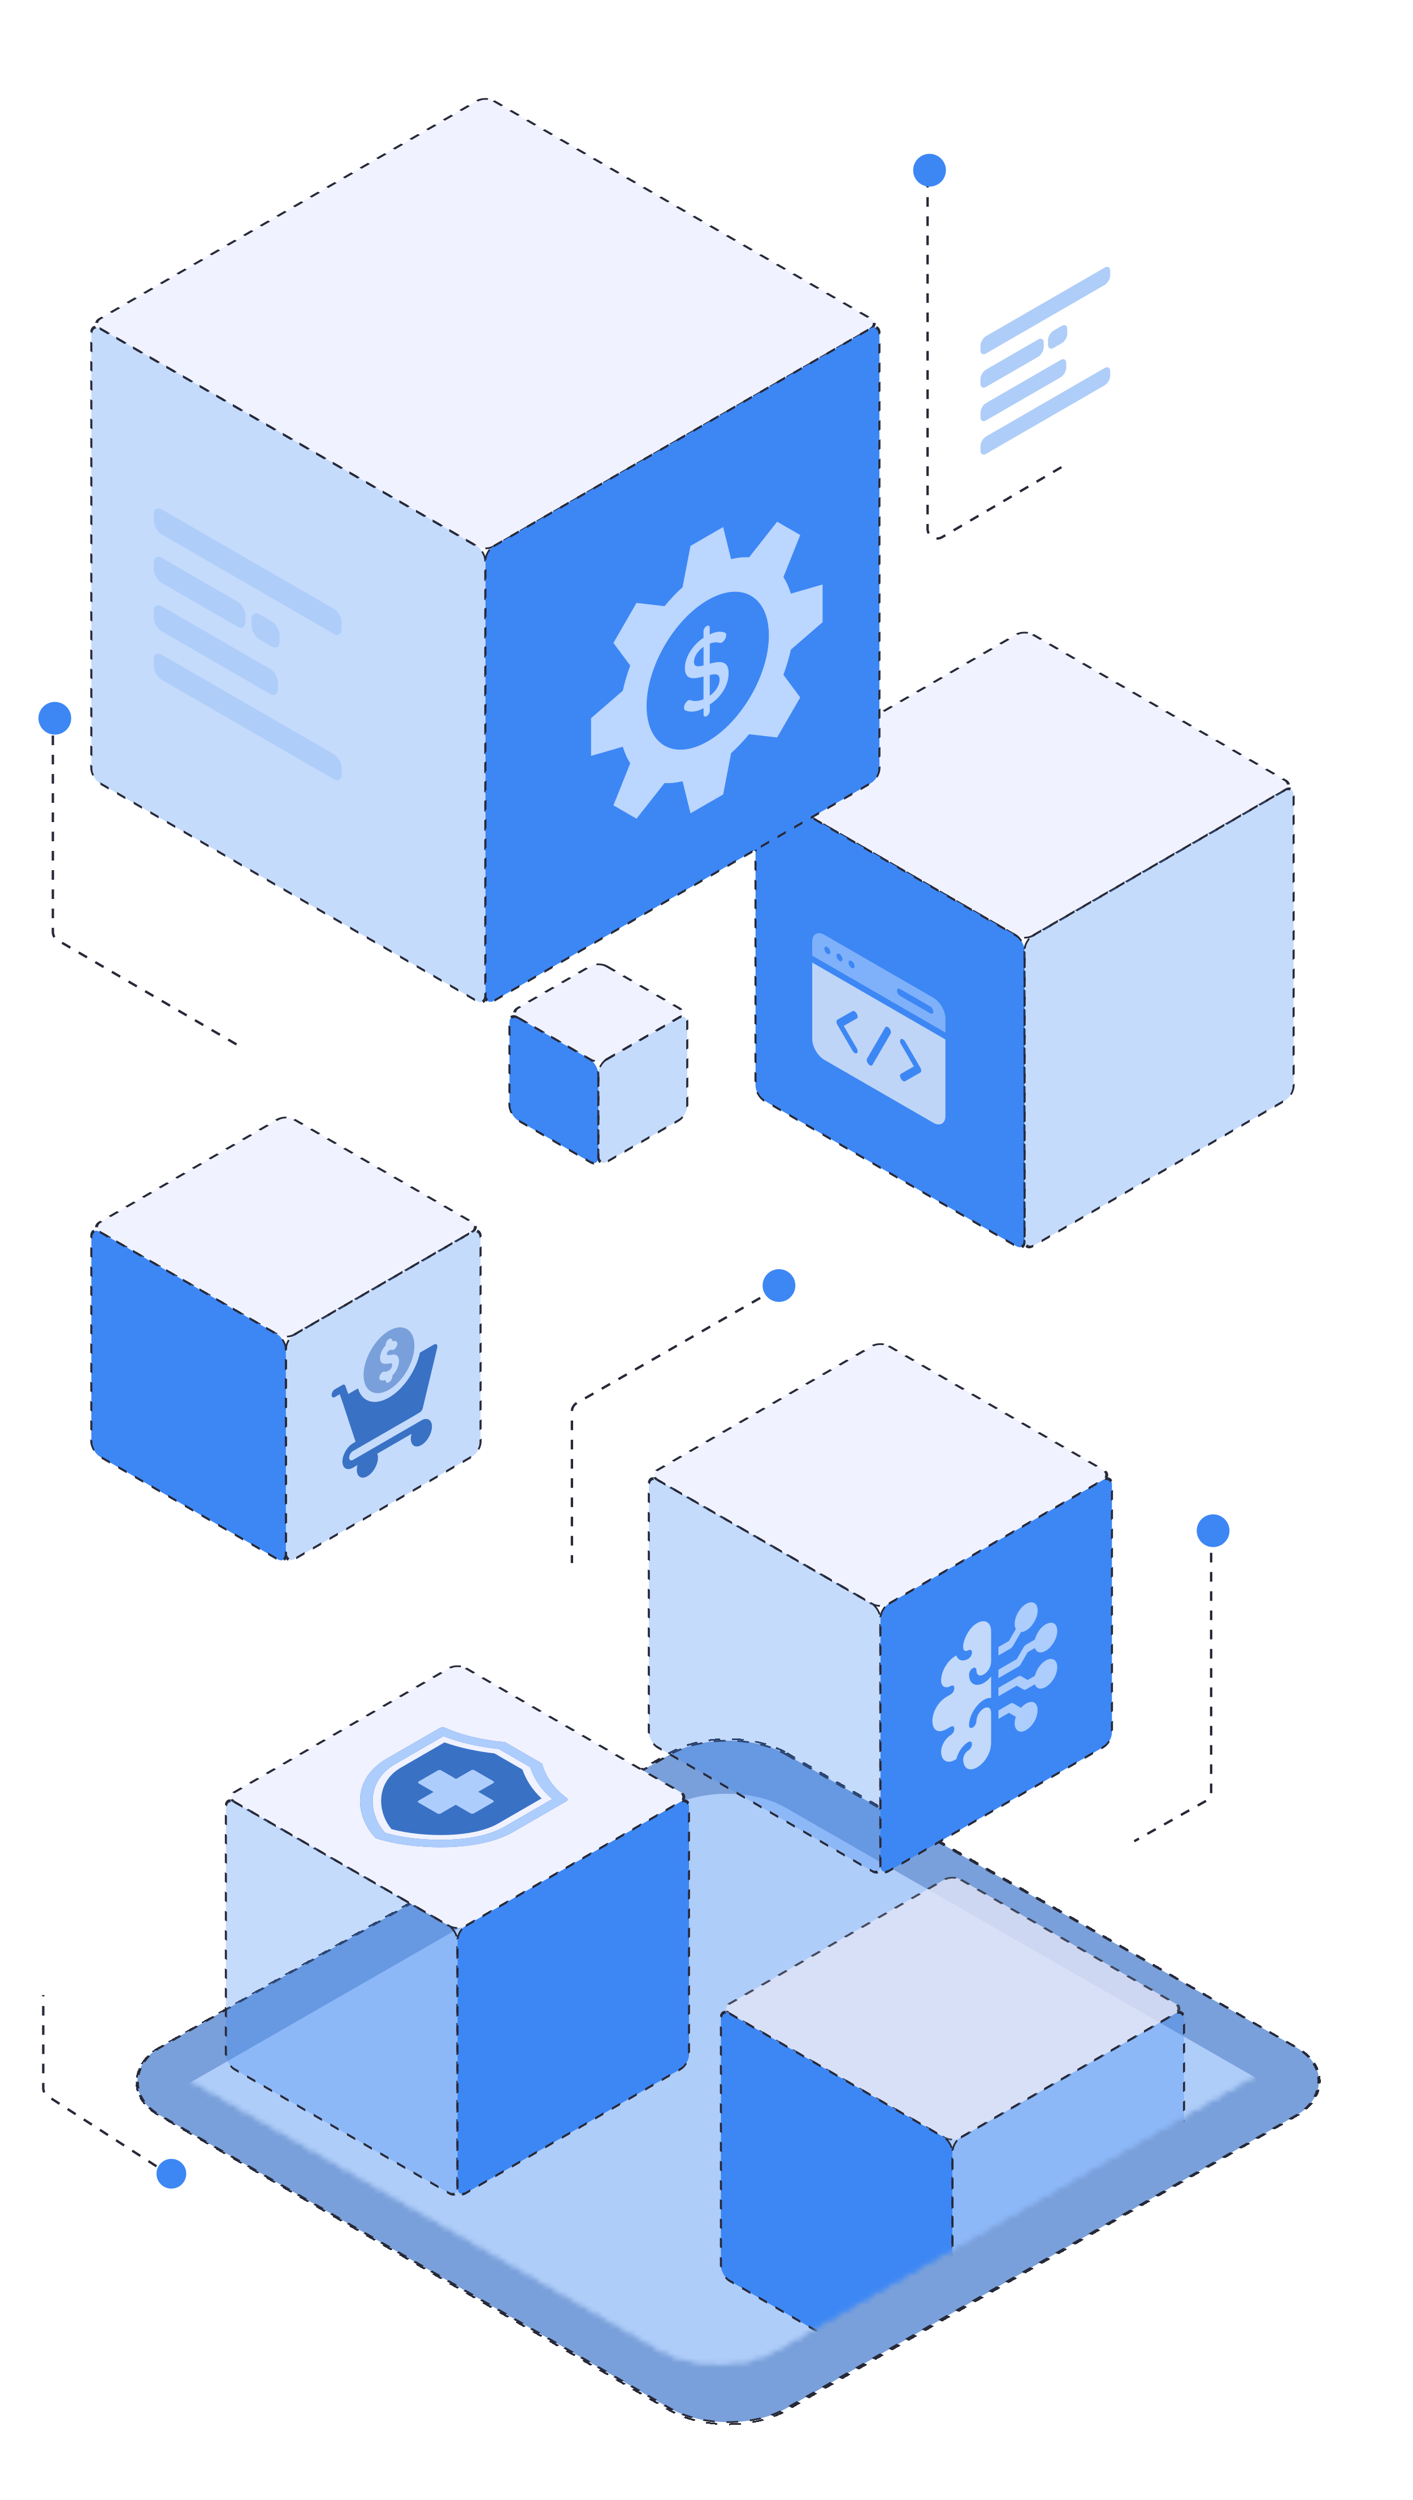 <svg width="294" height="520" viewBox="0 0 294 520" fill="none" xmlns="http://www.w3.org/2000/svg">
<g filter="url(#filter0_d_4197_17031)">
<rect width="150.744" height="150.744" rx="14" transform="matrix(0.866 0.5 -0.866 0.5 149.499 345.631)" stroke="#272938" stroke-width="0.5" stroke-linejoin="bevel" stroke-dasharray="2 2" shape-rendering="crispEdges"/>
</g>
<g filter="url(#filter1_d_4197_17031)">
<rect width="150.517" height="150.517" rx="14" transform="matrix(0.867 0.498 -0.867 0.498 149.5 345.998)" fill="#79A0DA"/>
<rect width="150.517" height="150.517" rx="14" transform="matrix(0.867 0.498 -0.867 0.498 149.5 345.998)" stroke="#272938" stroke-width="0.5" stroke-linejoin="bevel" stroke-dasharray="2 2"/>
</g>
<mask id="mask0_4197_17031" style="mask-type:alpha" maskUnits="userSpaceOnUse" x="25" y="349" width="249" height="144">
<rect width="150.517" height="150.517" rx="14" transform="matrix(0.867 0.498 -0.867 0.498 149.5 345.998)" fill="#AFCDF9" stroke="#272938" stroke-width="0.5" stroke-linejoin="bevel" stroke-dasharray="2 2"/>
</mask>
<g mask="url(#mask0_4197_17031)">
<g filter="url(#filter2_d_4197_17031)">
<rect width="150.517" height="150.517" rx="14" transform="matrix(0.867 0.498 -0.867 0.498 149.297 357.033)" fill="#AFCDF9"/>
</g>
<rect opacity="0.8" width="55.629" height="55.629" rx="2" transform="matrix(0.866 0.5 -0.866 0.5 198.186 389.998)" fill="#E2E4F6" stroke="#272938" stroke-width="0.5" stroke-linejoin="bevel" stroke-dasharray="2 2"/>
<rect width="55.629" height="55.595" rx="2" transform="matrix(0.866 0.5 0 1 150 417.796)" fill="#3D87F5" stroke="#272938" stroke-width="0.5" stroke-linejoin="bevel" stroke-dasharray="2 2"/>
<rect width="55.629" height="55.595" rx="2" transform="matrix(0.866 -0.5 0 1 198.186 445.593)" fill="#3D87F5" fill-opacity="0.3" stroke="#272938" stroke-width="0.5" stroke-linejoin="bevel" stroke-dasharray="2 2"/>
</g>
<rect width="55.629" height="55.629" rx="2" transform="matrix(0.866 0.5 -0.866 0.5 95.186 345.998)" fill="#F0F2FF" stroke="#272938" stroke-width="0.5" stroke-linejoin="bevel" stroke-dasharray="2 2"/>
<rect width="55.629" height="55.595" rx="2" transform="matrix(0.866 0.5 0 1 47 373.796)" fill="#3D87F5" fill-opacity="0.3" stroke="#272938" stroke-width="0.5" stroke-linejoin="bevel" stroke-dasharray="2 2"/>
<rect width="55.629" height="55.595" rx="2" transform="matrix(0.866 -0.5 0 1 95.186 401.593)" fill="#3D87F5" stroke="#272938" stroke-width="0.5" stroke-linejoin="bevel" stroke-dasharray="2 2"/>
<rect width="55.629" height="55.629" rx="2" transform="matrix(0.866 0.5 -0.866 0.5 183.186 278.998)" fill="#F0F2FF" stroke="#272938" stroke-width="0.5" stroke-linejoin="bevel" stroke-dasharray="2 2"/>
<rect width="55.629" height="55.595" rx="2" transform="matrix(0.866 0.5 0 1 135 306.796)" fill="#3D87F5" fill-opacity="0.3" stroke="#272938" stroke-width="0.5" stroke-linejoin="bevel" stroke-dasharray="2 2"/>
<rect width="55.629" height="55.595" rx="2" transform="matrix(0.866 -0.5 0 1 183.186 334.593)" fill="#3D87F5" stroke="#272938" stroke-width="0.5" stroke-linejoin="bevel" stroke-dasharray="2 2"/>
<rect width="64.634" height="64.634" rx="2" transform="matrix(0.866 0.5 -0.866 0.5 213.186 131)" fill="#F0F2FF" stroke="#272938" stroke-width="0.5" stroke-linejoin="bevel" stroke-dasharray="2 2"/>
<rect width="64.634" height="64.595" rx="2" transform="matrix(0.866 0.5 0 1 157.199 163.299)" fill="#3D87F5" stroke="#272938" stroke-width="0.5" stroke-linejoin="bevel" stroke-dasharray="2 2"/>
<rect width="64.634" height="64.595" rx="2" transform="matrix(0.866 -0.5 0 1 213.186 195.594)" fill="#3D87F5" fill-opacity="0.3" stroke="#272938" stroke-width="0.5" stroke-linejoin="bevel" stroke-dasharray="2 2"/>
<path d="M196.713 214.778L196.713 211.889C196.713 210.293 195.585 208.349 194.193 207.545L171.519 194.455C170.128 193.651 169 194.293 169 195.889L169 198.778L196.713 214.778ZM187.265 205.712L193.564 209.348C193.911 209.549 194.193 210.036 194.193 210.434C194.193 210.833 193.911 210.994 193.564 210.793L187.265 207.157C186.918 206.956 186.635 206.469 186.635 206.071C186.635 205.672 186.918 205.511 187.265 205.712ZM177.188 199.894C177.536 200.095 177.818 200.581 177.818 200.98C177.818 201.378 177.536 201.539 177.188 201.338C176.84 201.138 176.558 200.651 176.558 200.253C176.558 199.854 176.84 199.693 177.188 199.894ZM174.669 198.439C175.016 198.64 175.298 199.127 175.298 199.525C175.298 199.924 175.016 200.085 174.669 199.884C174.321 199.683 174.039 199.197 174.039 198.798C174.039 198.399 174.321 198.239 174.669 198.439ZM172.149 196.985C172.497 197.186 172.779 197.672 172.779 198.071C172.779 198.469 172.497 198.63 172.149 198.429C171.802 198.229 171.519 197.742 171.519 197.343C171.519 196.945 171.802 196.784 172.149 196.985Z" fill="#7FB1FB"/>
<path d="M169 200.223L169 216.112C169 217.707 170.128 219.652 171.519 220.455L194.193 233.546C195.585 234.349 196.713 233.707 196.713 232.112L196.713 216.223L169 200.223ZM178.263 218.06C178.509 218.485 178.509 218.941 178.263 219.081C178.14 219.151 177.979 219.129 177.818 219.036C177.656 218.943 177.495 218.779 177.372 218.567L174.223 213.138C173.977 212.713 173.977 212.257 174.223 212.117L177.372 210.324C177.619 210.183 178.017 210.413 178.263 210.838C178.509 211.262 178.509 211.719 178.263 211.859L175.559 213.398L178.263 218.06ZM185.309 215.018L181.531 221.503C181.42 221.692 181.198 221.71 180.967 221.577C180.872 221.522 180.776 221.442 180.686 221.339C180.375 220.981 180.249 220.474 180.404 220.207L184.183 213.722C184.339 213.455 184.718 213.529 185.028 213.887C185.339 214.245 185.465 214.752 185.31 215.019L185.309 215.018ZM191.49 223.107L188.34 224.899C188.218 224.969 188.056 224.947 187.895 224.854C187.734 224.761 187.573 224.597 187.45 224.385C187.204 223.961 187.204 223.504 187.45 223.364L190.154 221.825L187.45 217.163C187.204 216.738 187.204 216.282 187.45 216.142C187.696 216.002 188.094 216.231 188.34 216.656L191.49 222.085C191.736 222.51 191.736 222.966 191.49 223.107Z" fill="#BFD5F7"/>
<rect width="94.666" height="94.666" rx="2" transform="matrix(0.866 0.5 -0.866 0.5 101 19.986)" fill="#F0F2FF" stroke="#272938" stroke-width="0.5" stroke-linejoin="bevel" stroke-dasharray="2 2"/>
<rect width="94.666" height="94.609" rx="2" transform="matrix(0.866 0.5 0 1 19 67.291)" fill="#3D87F5" fill-opacity="0.3" stroke="#272938" stroke-width="0.5" stroke-linejoin="bevel" stroke-dasharray="2 2"/>
<rect width="94.666" height="94.609" rx="2" transform="matrix(0.866 -0.5 0 1 101 114.592)" fill="#3D87F5" stroke="#272938" stroke-width="0.5" stroke-linejoin="bevel" stroke-dasharray="2 2"/>
<rect width="46.756" height="46.756" rx="2" transform="matrix(0.866 0.5 -0.866 0.5 59.499 231.867)" fill="#F0F2FF" stroke="#272938" stroke-width="0.5" stroke-linejoin="bevel" stroke-dasharray="2 2"/>
<rect width="46.756" height="46.727" rx="2" transform="matrix(0.866 0.5 0 1 18.999 255.232)" fill="#3D87F5" stroke="#272938" stroke-width="0.5" stroke-linejoin="bevel" stroke-dasharray="2 2"/>
<rect width="46.756" height="46.727" rx="2" transform="matrix(0.866 -0.5 0 1 59.499 278.595)" fill="#3D87F5" fill-opacity="0.3" stroke="#272938" stroke-width="0.5" stroke-linejoin="bevel" stroke-dasharray="2 2"/>
<path d="M81.076 276.732C78.034 278.415 75.647 282.656 75.647 286.025C75.647 289.393 78.02 290.763 80.937 289.079C83.853 287.395 86.226 283.285 86.226 279.918C86.226 276.603 83.928 275.17 81.076 276.732ZM81.64 286.134L81.64 286.303C81.64 286.75 81.325 287.295 80.938 287.519C80.55 287.743 80.236 287.561 80.236 287.114L80.236 287.036C79.912 287.157 79.616 287.188 79.243 287.121C78.919 287.064 78.828 286.614 79.04 286.116C79.252 285.619 79.687 285.263 80.012 285.321C80.354 285.382 80.465 285.338 80.933 285.064C81.385 284.799 81.564 284.287 81.6 284.025C81.631 283.79 81.596 283.522 81.248 283.581C80.665 283.68 80.067 283.752 79.643 283.613C78.679 283.296 78.97 281.133 80.236 279.872L80.236 279.755C80.236 279.307 80.55 278.762 80.938 278.539C81.325 278.315 81.64 278.497 81.64 278.944L81.64 278.989C81.986 278.902 82.264 278.945 82.456 279.059C82.728 279.221 82.724 279.737 82.447 280.211C82.171 280.684 81.727 280.936 81.455 280.774C81.416 280.753 81.199 280.67 80.731 281.103C80.544 281.276 80.494 281.529 80.483 281.602C80.46 281.755 80.493 281.831 80.51 281.837C80.775 281.924 81.268 281.858 81.716 281.782C83.566 281.469 83.341 284.441 81.64 286.134Z" fill="#79A0DA"/>
<path d="M72.651 303.212C72.651 303.719 73.008 303.925 73.447 303.672L87.676 295.456C88.889 294.756 89.876 295.326 89.876 296.727C89.876 298.127 88.889 299.891 87.676 300.591C86.133 301.482 85.066 300.246 85.626 298.262L78.493 302.38C79.052 303.717 77.987 306.185 76.442 307.077C74.9 307.968 73.832 306.732 74.392 304.748L73.447 305.293C72.233 305.994 71.247 305.424 71.247 304.023C71.247 302.622 72.233 300.913 73.447 300.213L73.983 299.903C70.844 290.39 71.478 292.283 70.694 290.019L69.702 290.592C69.314 290.816 69 290.634 69 290.187C69 289.739 69.314 289.194 69.702 288.971L71.2 288.106C71.502 287.931 71.77 288 71.866 288.276L72.455 289.976L74.496 288.797C75.292 291.578 77.878 292.466 80.936 290.7C83.994 288.934 86.579 285.062 87.376 281.361L90.297 279.674C90.773 279.399 91.111 279.74 90.966 280.346C87.745 293.829 87.969 292.902 87.94 292.992C87.862 293.233 87.725 293.455 87.57 293.618C87.372 293.828 88.198 293.317 73.447 301.834C73.008 302.087 72.651 302.706 72.651 303.212Z" fill="#3971C5"/>
<rect width="21.358" height="21.358" rx="2" transform="matrix(0.866 0.5 -0.866 0.5 124.5 200)" fill="#F0F2FF" stroke="#272938" stroke-width="0.5" stroke-linejoin="bevel" stroke-dasharray="2 2"/>
<rect width="21.358" height="21.345" rx="2" transform="matrix(0.866 0.5 0 1 106 210.674)" fill="#3D87F5" stroke="#272938" stroke-width="0.5" stroke-linejoin="bevel" stroke-dasharray="2 2"/>
<rect width="21.358" height="21.345" rx="2" transform="matrix(0.866 -0.5 0 1 124.5 221.344)" fill="#3D87F5" fill-opacity="0.3" stroke="#272938" stroke-width="0.5" stroke-linejoin="bevel" stroke-dasharray="2 2"/>
<path d="M158.177 269.979L120.005 291.848C119.383 292.204 118.999 292.866 118.999 293.583V325.131" stroke="#272938" stroke-width="0.5" stroke-linejoin="bevel" stroke-dasharray="2 2"/>
<ellipse cx="162.081" cy="267.405" rx="3.409" ry="3.407" fill="#3D87F5"/>
<path d="M32.556 450.613L9.917 436.024C9.345 435.656 9 435.022 9 434.343V414.998" stroke="#272938" stroke-width="0.5" stroke-linejoin="bevel" stroke-dasharray="2 2"/>
<ellipse cx="3.099" cy="3.097" rx="3.099" ry="3.097" transform="matrix(1 0 0 -1 32.557 455.259)" fill="#3D87F5"/>
<path fill-rule="evenodd" clip-rule="evenodd" d="M92.662 359.411C96.523 361.171 101.092 362.011 105.064 362.379L112.785 366.837C113.422 369.13 114.877 371.768 117.926 373.997C118.202 374.198 118.17 374.486 117.851 374.67L106.746 381.082C99.214 385.43 85.344 384.73 78.177 382.36C74.073 378.222 72.859 370.214 80.391 365.866L91.496 359.454C91.815 359.27 92.313 359.252 92.662 359.411ZM92.268 361.144L82.24 366.934C81.389 367.425 80.662 367.98 80.056 368.579C76.491 372.108 76.919 377.667 80.128 381.233C84 382.39 89.135 382.856 93.413 382.691C97.582 382.531 101.86 381.767 104.896 380.014L114.924 374.225C112.561 372.25 111.088 369.957 110.33 367.584L103.769 363.797C99.661 363.359 95.689 362.509 92.268 361.144ZM92.485 362.442L83.473 367.646C82.731 368.074 82.097 368.559 81.569 369.081C78.387 372.231 78.755 377.227 81.444 380.472C84.947 381.434 89.497 381.827 93.32 381.68C97.046 381.536 100.945 380.872 103.663 379.303L112.675 374.099C110.725 372.263 109.439 370.209 108.706 368.09L102.894 364.734C99.223 364.311 95.665 363.568 92.485 362.442ZM102.629 370.523L98.68 368.243C98.51 368.145 98.231 368.146 98.059 368.245L94.891 370.074L91.765 368.27C91.596 368.172 91.317 368.173 91.145 368.272L87.141 370.584C86.969 370.684 86.967 370.844 87.136 370.943L90.262 372.747L87.093 374.576C86.921 374.676 86.919 374.836 87.089 374.935L91.038 377.215C91.208 377.313 91.487 377.312 91.659 377.212L94.828 375.383L97.953 377.187C98.123 377.285 98.401 377.284 98.573 377.185L102.577 374.873C102.75 374.774 102.751 374.613 102.582 374.515L99.457 372.71L102.625 370.881C102.797 370.782 102.799 370.621 102.629 370.523Z" fill="#3971C5"/>
<path fill-rule="evenodd" clip-rule="evenodd" d="M92.662 359.411C96.523 361.171 101.092 362.011 105.064 362.379L112.785 366.837C113.422 369.13 114.877 371.768 117.926 373.997C118.202 374.198 118.17 374.486 117.851 374.67L106.746 381.082C99.214 385.43 85.344 384.73 78.177 382.36C74.073 378.222 72.859 370.214 80.391 365.866L91.496 359.454C91.815 359.27 92.313 359.252 92.662 359.411ZM92.268 361.144L82.24 366.934C81.389 367.425 80.662 367.98 80.056 368.579C76.491 372.108 76.919 377.667 80.128 381.233C84 382.39 89.135 382.856 93.413 382.691C97.582 382.531 101.86 381.767 104.896 380.014L114.924 374.225C112.561 372.25 111.088 369.957 110.33 367.584L103.769 363.797C99.661 363.359 95.689 362.509 92.268 361.144ZM102.629 370.523L98.68 368.243C98.51 368.145 98.231 368.146 98.059 368.245L94.891 370.074L91.765 368.27C91.596 368.172 91.317 368.173 91.145 368.272L87.141 370.584C86.969 370.684 86.967 370.844 87.136 370.943L90.262 372.747L87.093 374.576C86.921 374.676 86.919 374.836 87.089 374.935L91.038 377.215C91.208 377.313 91.487 377.312 91.659 377.212L94.828 375.383L97.953 377.187C98.123 377.285 98.401 377.284 98.573 377.185L102.577 374.873C102.75 374.774 102.751 374.613 102.582 374.515L99.457 372.71L102.625 370.881C102.797 370.782 102.799 370.621 102.629 370.523Z" fill="#ADCDFD"/>
<path d="M11 149V193.85C11 194.562 11.378 195.22 11.994 195.579L50.5 218" stroke="#272938" stroke-width="0.5" stroke-linejoin="bevel" stroke-dasharray="2 2"/>
<ellipse cx="11.409" cy="149.407" rx="3.409" ry="3.407" fill="#3D87F5"/>
<path d="M252 319V372.83C252 373.553 251.61 374.219 250.981 374.573L236 383" stroke="#272938" stroke-width="0.5" stroke-linejoin="bevel" stroke-dasharray="2 2"/>
<ellipse cx="252.409" cy="318.407" rx="3.409" ry="3.407" fill="#3D87F5"/>
<path d="M193 37V110.009C193 111.555 194.678 112.516 196.011 111.735L222 96.5" stroke="#272938" stroke-width="0.5" stroke-linejoin="bevel" stroke-dasharray="2 2"/>
<ellipse cx="193.409" cy="35.407" rx="3.409" ry="3.407" fill="#3D87F5"/>
<path d="M32 106.937C32 105.867 32.751 105.434 33.678 105.969L69.415 126.612C70.341 127.147 71.092 128.449 71.092 129.519L71.092 130.869C71.092 131.939 70.341 132.373 69.415 131.838L33.678 111.194C32.751 110.659 32 109.358 32 108.288L32 106.937Z" fill="#AFCDF9"/>
<path d="M32 127.092C32 126.022 32.751 125.588 33.678 126.123L56.169 139.115C57.095 139.65 57.846 140.951 57.846 142.021L57.846 143.372C57.846 144.442 57.095 144.876 56.169 144.34L33.678 131.349C32.751 130.814 32 129.512 32 128.442L32 127.092Z" fill="#AFCDF9"/>
<path d="M32 137.17C32 136.1 32.751 135.666 33.678 136.201L69.415 156.845C70.341 157.38 71.092 158.681 71.092 159.751L71.092 161.102C71.092 162.172 70.341 162.605 69.415 162.07L33.678 141.427C32.751 140.892 32 139.59 32 138.521L32 137.17Z" fill="#AFCDF9"/>
<path d="M32 117.015C32 115.945 32.751 115.512 33.678 116.047L49.384 125.12C50.31 125.655 51.062 126.956 51.062 128.026L51.062 129.377C51.062 130.447 50.31 130.88 49.384 130.345L33.678 121.273C32.751 120.737 32 119.436 32 118.366L32 117.015Z" fill="#AFCDF9"/>
<path d="M52.353 128.771C52.353 127.701 53.105 127.268 54.031 127.803L56.491 129.224C57.418 129.759 58.169 131.061 58.169 132.131L58.169 133.481C58.169 134.551 57.418 134.985 56.491 134.45L54.031 133.028C53.105 132.493 52.353 131.192 52.353 130.122L52.353 128.771Z" fill="#AFCDF9"/>
<path d="M204 71.926C204 71.187 204.519 70.288 205.159 69.919L229.841 55.668C230.481 55.299 231 55.598 231 56.337L231 57.27C231 58.009 230.481 58.907 229.841 59.277L205.159 73.528C204.519 73.897 204 73.597 204 72.859L204 71.926Z" fill="#AFCDF9"/>
<path d="M204 85.846C204 85.107 204.519 84.208 205.159 83.839L220.693 74.87C221.332 74.501 221.851 74.8 221.851 75.539L221.851 76.472C221.851 77.211 221.332 78.109 220.693 78.479L205.159 87.448C204.519 87.817 204 87.517 204 86.778L204 85.846Z" fill="#AFCDF9"/>
<path d="M204 92.805C204 92.066 204.519 91.167 205.159 90.798L229.841 76.547C230.481 76.178 231 76.477 231 77.216L231 78.149C231 78.888 230.481 79.786 229.841 80.156L205.159 94.406C204.519 94.776 204 94.476 204 93.737L204 92.805Z" fill="#AFCDF9"/>
<path d="M204 78.885C204 78.146 204.519 77.247 205.159 76.878L216.007 70.615C216.647 70.245 217.165 70.545 217.165 71.284L217.165 72.217C217.165 72.956 216.647 73.854 216.007 74.223L205.159 80.487C204.519 80.856 204 80.556 204 79.818L204 78.885Z" fill="#AFCDF9"/>
<path d="M218.058 70.769C218.058 70.031 218.576 69.132 219.216 68.763L220.915 67.782C221.555 67.412 222.074 67.712 222.074 68.451L222.074 69.383C222.074 70.122 221.555 71.021 220.915 71.39L219.216 72.371C218.576 72.741 218.058 72.441 218.058 71.702L218.058 70.769Z" fill="#AFCDF9"/>
<mask id="mask1_4197_17031" style="mask-type:luminance" maskUnits="userSpaceOnUse" x="121" y="96" width="52" height="87">
<path d="M122 126.944C122 125.84 122.775 124.497 123.732 123.944L170.402 97C171.358 96.447 172.134 96.895 172.134 98L172.134 151.889C172.134 152.994 171.358 154.337 170.402 154.889L123.732 181.834C122.775 182.386 122 181.939 122 180.834L122 126.944Z" fill="white" stroke="white" stroke-linejoin="bevel" stroke-dasharray="2 2"/>
</mask>
<g mask="url(#mask1_4197_17031)">
<path d="M160.798 131.764C160.798 140.671 154.544 151.502 146.83 155.956C139.117 160.409 132.863 156.799 132.863 147.892C132.863 138.984 139.117 128.153 146.83 123.7C154.544 119.246 160.798 122.857 160.798 131.764Z" fill="#3D87F5"/>
<path fill-rule="evenodd" clip-rule="evenodd" d="M142.02 162.507L143.671 169.18L150.463 165.259L152.115 156.678C153.425 155.485 154.683 154.159 155.863 152.725L161.698 153.399L166.501 145.08L163 140.364C163.652 138.625 164.171 136.872 164.549 135.141L171.155 129.42L171.155 121.578L164.549 123.484C164.171 122.189 163.652 121.036 163 120.05L166.501 111.292L161.698 108.519L155.863 115.929C154.676 115.859 153.418 115.985 152.115 116.305L150.463 109.631L143.671 113.552L142.02 122.133C140.716 123.318 139.459 124.644 138.271 126.086L132.436 125.413L127.634 133.732L131.134 138.448C130.482 140.187 129.963 141.94 129.585 143.671L122.979 149.392L122.979 157.234L129.585 155.328C129.963 156.622 130.482 157.776 131.134 158.761L127.634 167.52L132.436 170.293L138.271 162.882C139.451 162.953 140.709 162.827 142.02 162.507ZM147.258 154.207C154.285 150.15 159.981 140.283 159.981 132.169C159.981 124.055 154.285 120.767 147.258 124.824C140.231 128.881 134.535 138.747 134.535 146.861C134.535 154.975 140.231 158.264 147.258 154.207Z" fill="#BBD6FF"/>
<path d="M147.679 138.05L147.679 133.885C148.45 133.59 149.178 133.535 149.8 133.725C149.924 133.752 150.07 133.721 150.22 133.637C150.703 133.358 151.096 132.682 151.101 132.122C151.102 131.883 151.021 131.7 150.876 131.613C149.977 131.244 148.85 131.37 147.669 131.974L147.669 130.578C147.669 130.179 147.389 130.018 147.043 130.217C147.036 130.22 147.029 130.224 147.022 130.228C146.671 130.425 146.382 130.915 146.377 131.324L146.377 132.672C144.072 134.193 142.504 136.743 142.504 138.932C142.504 141.618 144.482 141.221 146.377 140.718L146.377 145.451C145.377 145.874 144.434 145.939 143.662 145.635C143.516 145.585 143.336 145.615 143.149 145.718C142.677 146.028 142.313 146.695 142.319 147.238C142.318 147.478 142.399 147.661 142.545 147.747C143.603 148.236 144.964 148.084 146.388 147.315L146.388 148.617C146.388 148.625 146.389 148.633 146.389 148.641C146.405 149.036 146.703 149.176 147.054 148.954C147.399 148.755 147.679 148.27 147.679 147.871L147.679 146.546C150.476 144.718 151.603 142.103 151.603 140.02C151.603 137.228 149.575 137.547 147.679 138.05ZM146.388 138.417C145.271 138.683 144.4 138.796 144.4 137.695C144.4 136.595 145.189 135.347 146.388 134.548L146.388 138.417ZM147.679 144.724L147.679 140.417C148.837 140.127 149.738 140.115 149.728 141.363C149.728 142.263 149.195 143.635 147.679 144.724Z" fill="#BBD6FF"/>
</g>
<path d="M213.508 354.349C213.126 354.569 212.764 354.883 212.443 355.253L210.784 354.295C210.641 354.213 210.447 354.232 210.245 354.349L207.743 355.793L207.743 357.552L209.929 356.29L211.366 357.119C210.565 359.37 211.757 360.914 213.509 359.876C216.679 357.907 216.679 352.657 213.508 354.349Z" fill="#ADCDFD"/>
<path d="M217.588 345.399C216.534 346.008 215.638 347.315 215.319 348.593L213.824 349.457L212.415 348.643C212.272 348.561 212.079 348.58 211.877 348.697L207.743 351.083L207.743 352.842L211.561 350.638L212.97 351.451C213.113 351.534 213.306 351.514 213.508 351.398L215.319 350.352C216.214 352.761 219.928 349.951 219.981 346.781C219.981 345.257 218.907 344.637 217.588 345.399Z" fill="#ADCDFD"/>
<path d="M210.784 342.349L212.443 339.474C213.992 339.505 215.925 337.013 215.902 335.004C215.902 333.48 214.828 332.86 213.508 333.622C211.757 334.606 210.565 337.526 211.366 338.853L209.929 341.341L207.743 342.603L207.743 344.362L210.245 342.918C210.447 342.801 210.641 342.597 210.784 342.349Z" fill="#ADCDFD"/>
<path d="M212.415 346.119L213.824 343.679L215.319 342.816C216.213 345.224 219.928 342.415 219.981 339.244C219.928 336.135 216.213 337.616 215.319 341.056L213.508 342.102C213.306 342.219 213.113 342.423 212.97 342.671L211.561 345.11L207.743 347.315L207.743 349.074L211.877 346.687C212.079 346.571 212.273 346.366 212.415 346.119Z" fill="#ADCDFD"/>
<path d="M203.311 337.626C200.687 339.036 199.285 344.333 201.476 343.283C201.897 343.04 202.238 343.236 202.238 343.722C202.238 344.208 201.897 344.799 201.476 345.042C200.31 345.715 199.32 345.393 198.994 344.356L198.724 344.512C197.121 345.438 195.816 347.697 195.816 349.549C195.816 350.816 196.709 351.332 197.807 350.698C198.815 350.158 198.816 351.831 197.807 352.457L196.889 352.987C193.036 355.381 193.038 361.758 196.889 359.703L197.807 359.173C198.816 358.634 198.815 360.306 197.807 360.932C196.709 361.566 195.816 363.112 195.816 364.38C195.816 366.231 197.12 366.985 198.724 366.059L198.994 365.903C199.32 364.489 200.309 363.025 201.476 362.351C201.897 362.108 202.238 362.305 202.238 362.791C202.238 363.277 201.897 363.867 201.476 364.11C200.884 364.452 200.403 365.286 200.403 365.969C200.549 370.333 206.074 367.143 206.219 362.611L206.219 356.255C206.142 353.955 203.232 355.637 203.155 358.024C203.155 358.509 202.814 359.1 202.394 359.343C201.973 359.586 201.632 359.389 201.632 358.903C201.599 356.242 204.243 352.969 206.219 353.204L206.219 348.712C204.242 351.229 201.599 351.009 201.632 348.31C201.632 347.824 201.973 347.233 202.394 346.99C202.814 346.747 203.155 346.944 203.155 347.43C203.232 349.729 206.143 348.048 206.219 345.661L206.219 339.305C206.219 337.453 204.915 336.7 203.311 337.626Z" fill="#C2D9FB"/>
<defs>
<filter id="filter0_d_4197_17031" x="25.775" y="349.583" width="249.447" height="154.748" filterUnits="userSpaceOnUse" color-interpolation-filters="sRGB">
<feFlood flood-opacity="0" result="BackgroundImageFix"/>
<feColorMatrix in="SourceAlpha" type="matrix" values="0 0 0 0 0 0 0 0 0 0 0 0 0 0 0 0 0 0 127 0" result="hardAlpha"/>
<feOffset dx="2" dy="12"/>
<feComposite in2="hardAlpha" operator="out"/>
<feColorMatrix type="matrix" values="0 0 0 0 0.686 0 0 0 0 0.804 0 0 0 0 0.976 0 0 0 0.1 0"/>
<feBlend mode="normal" in2="BackgroundImageFix" result="effect1_dropShadow_4197_17031"/>
<feBlend mode="normal" in="SourceGraphic" in2="effect1_dropShadow_4197_17031" result="shape"/>
</filter>
<filter id="filter1_d_4197_17031" x="25.857" y="349.939" width="249.285" height="154.117" filterUnits="userSpaceOnUse" color-interpolation-filters="sRGB">
<feFlood flood-opacity="0" result="BackgroundImageFix"/>
<feColorMatrix in="SourceAlpha" type="matrix" values="0 0 0 0 0 0 0 0 0 0 0 0 0 0 0 0 0 0 127 0" result="hardAlpha"/>
<feOffset dx="2" dy="12"/>
<feComposite in2="hardAlpha" operator="out"/>
<feColorMatrix type="matrix" values="0 0 0 0 0.686 0 0 0 0 0.804 0 0 0 0 0.976 0 0 0 0.1 0"/>
<feBlend mode="normal" in2="BackgroundImageFix" result="effect1_dropShadow_4197_17031"/>
<feBlend mode="normal" in="SourceGraphic" in2="effect1_dropShadow_4197_17031" result="shape"/>
</filter>
<filter id="filter2_d_4197_17031" x="25.907" y="361.12" width="248.779" height="153.827" filterUnits="userSpaceOnUse" color-interpolation-filters="sRGB">
<feFlood flood-opacity="0" result="BackgroundImageFix"/>
<feColorMatrix in="SourceAlpha" type="matrix" values="0 0 0 0 0 0 0 0 0 0 0 0 0 0 0 0 0 0 127 0" result="hardAlpha"/>
<feOffset dx="2" dy="12"/>
<feComposite in2="hardAlpha" operator="out"/>
<feColorMatrix type="matrix" values="0 0 0 0 0.686 0 0 0 0 0.804 0 0 0 0 0.976 0 0 0 0.1 0"/>
<feBlend mode="normal" in2="BackgroundImageFix" result="effect1_dropShadow_4197_17031"/>
<feBlend mode="normal" in="SourceGraphic" in2="effect1_dropShadow_4197_17031" result="shape"/>
</filter>
</defs>
</svg>
